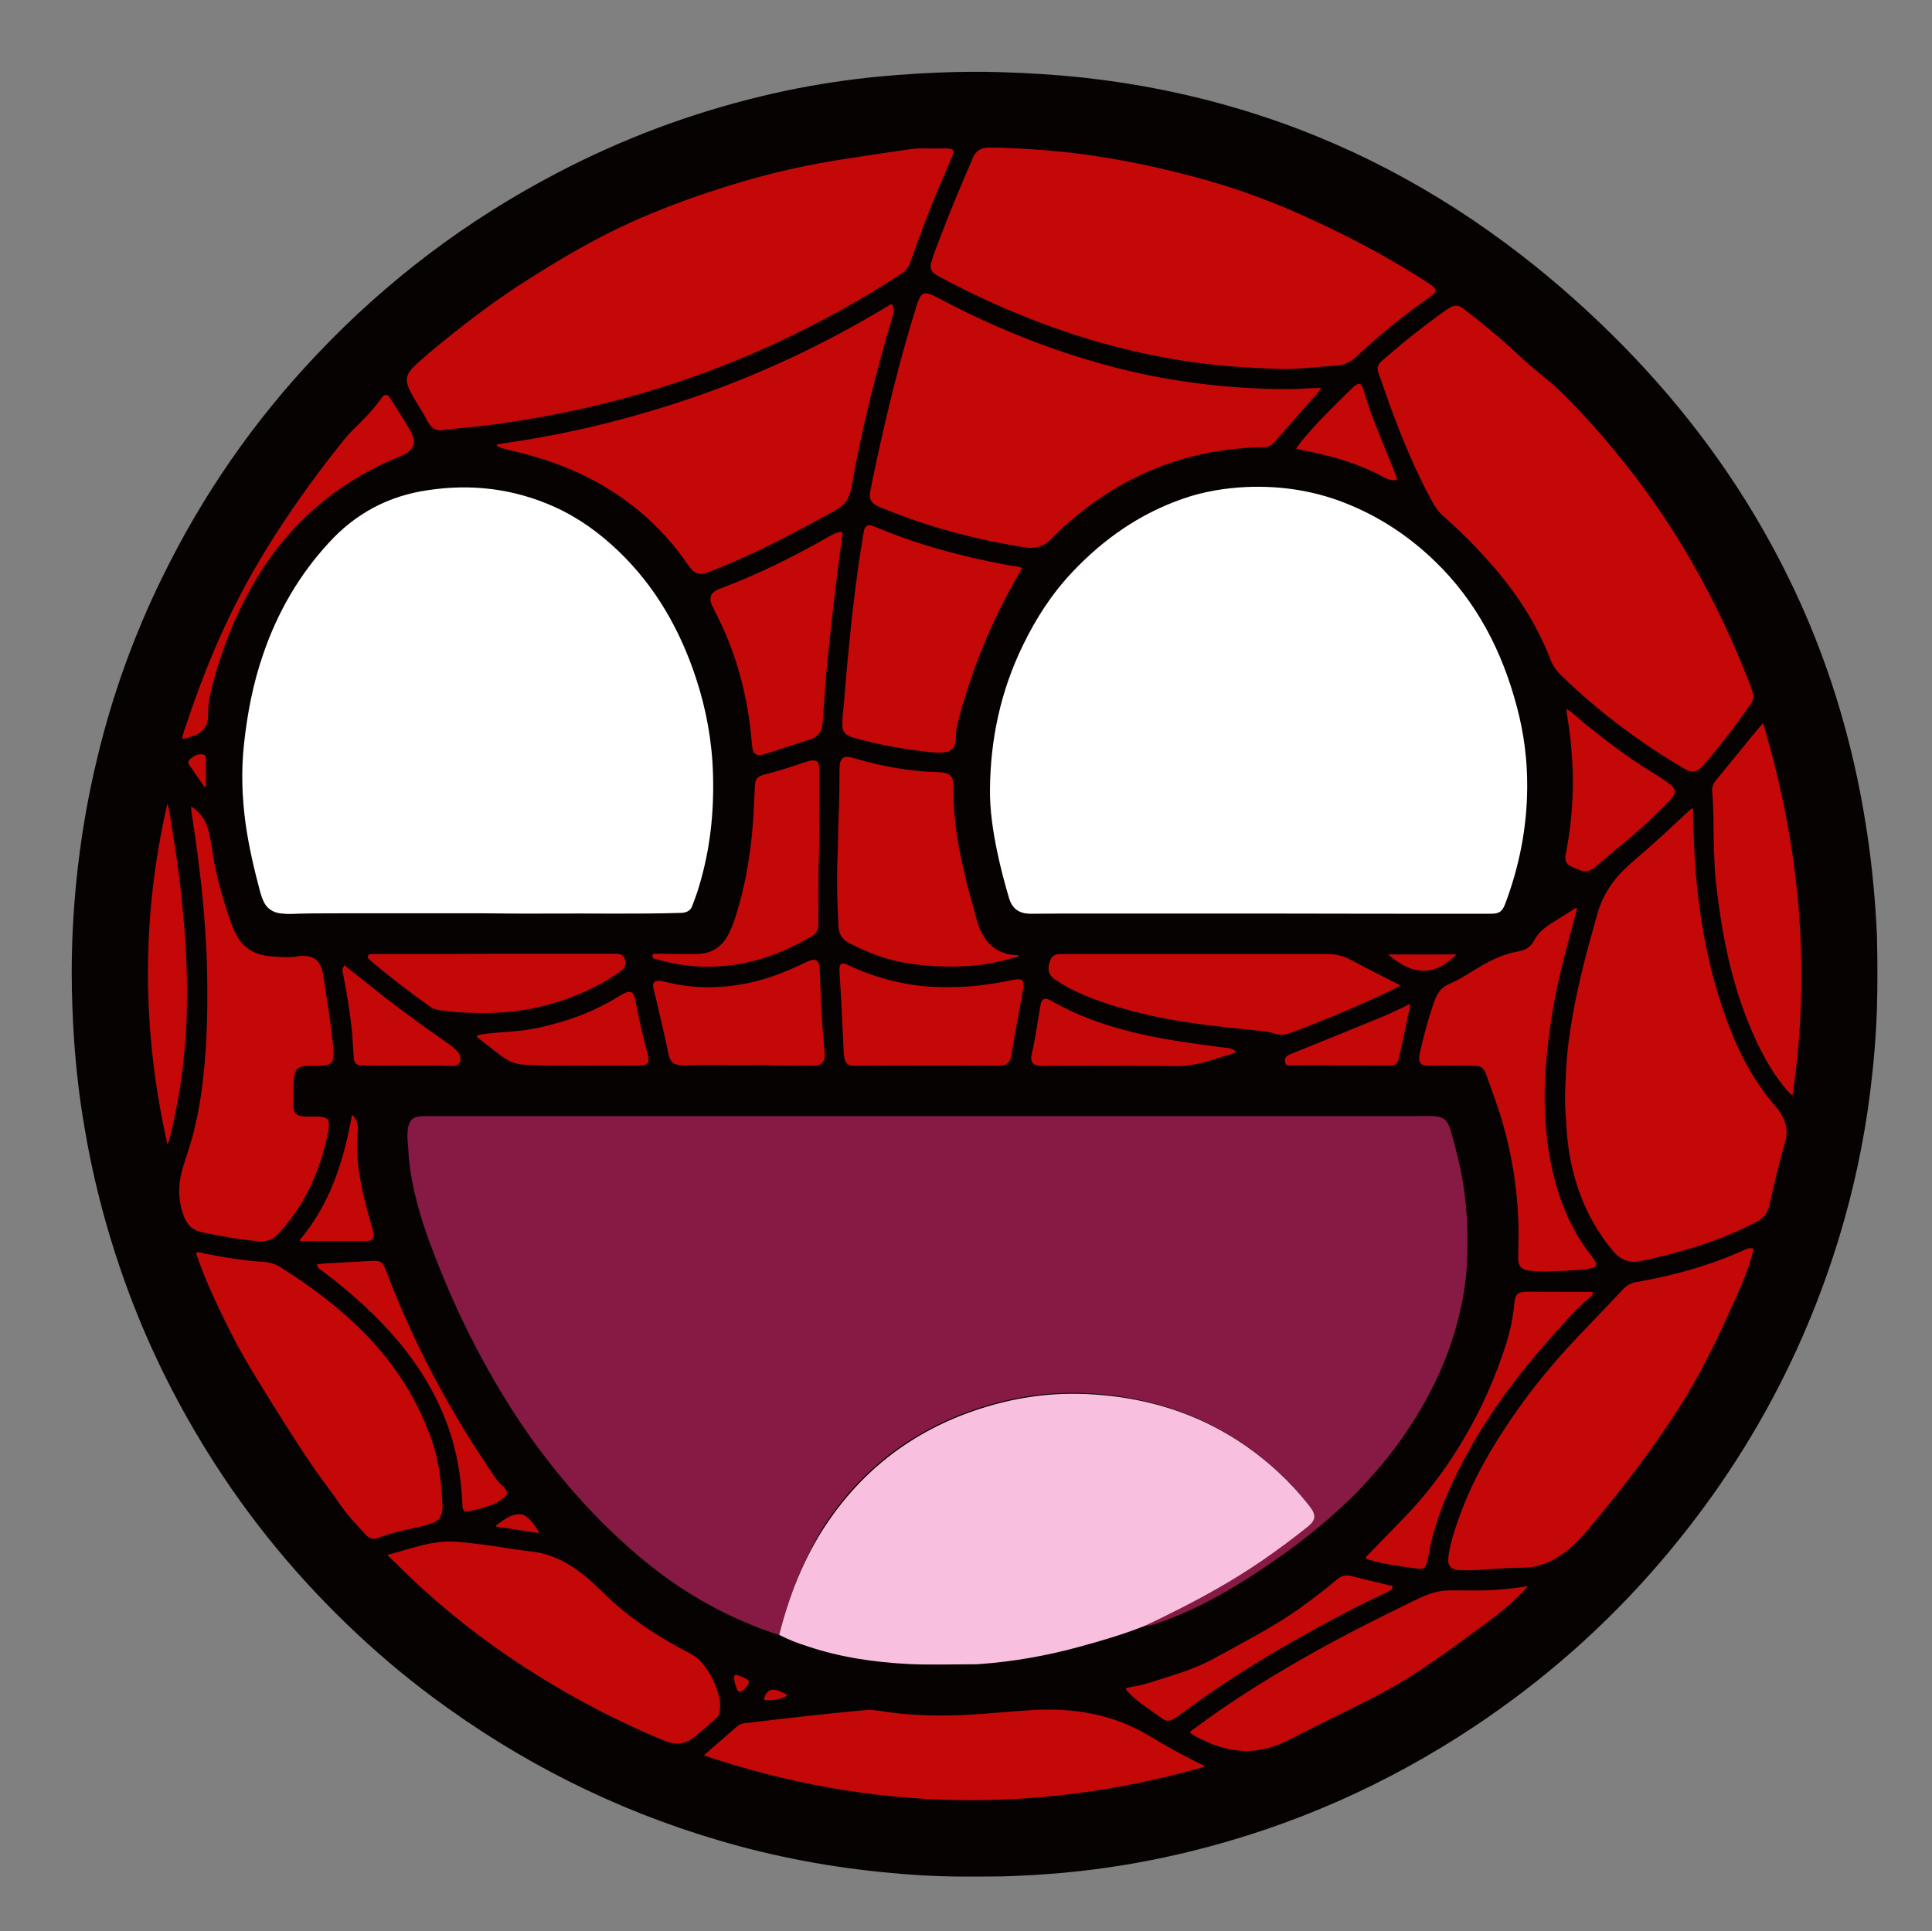 <?xml version="1.0" encoding="utf-8"?>
<!-- Generator: Adobe Illustrator 24.2.0, SVG Export Plug-In . SVG Version: 6.00 Build 0)  -->
<svg version="1.1" id="Layer_1" xmlns="http://www.w3.org/2000/svg" xmlns:xlink="http://www.w3.org/1999/xlink" x="0px" y="0px"
	 viewBox="0 0 878.2 878" style="enable-background:new 0 0 878.2 878;" xml:space="preserve">
<rect x="0" y="0" width="878.2" height="878" fill="#808080" stroke="none"/>
<style type="text/css">
	.st0{fill:#060202;}
	.st1{fill:#C40808;}
	.st2{fill:#861A44;}
	.st3{fill:#F9BFDF;}
	.st4{fill:#FFFFFF;}
</style>
<g>
	<path class="st0" d="M853.2,457.8c-0.4,12.9-1.5,25.8-3.1,38.7c-2.8,22.3-7.5,44.2-14,65.7c-16.7,54.9-43.8,104-81.1,147.6
		c-24.7,28.9-53,53.9-84.7,75c-39.7,26.4-82.6,45.4-128.9,56.8c-16.6,4.1-33.4,7.1-50.4,9c-10.5,1.2-21,1.9-31.5,2.3
		c-5.4,0.2-10.7,0.2-18.5,0.2c-10.3,0.1-23-0.4-35.6-1.6c-26.9-2.4-53.3-7.3-79.2-15c-47-13.9-90-35.6-129.3-64.8
		c-13.9-10.3-27-21.5-39.4-33.5c-25.9-25-48.2-52.9-66.7-83.8c-14.6-24.3-26.6-49.9-35.8-76.7c-7.4-21.5-13-43.4-16.7-65.8
		c-2.2-12.8-3.7-25.8-4.6-38.8c-0.7-10.4-1.1-20.7-1.1-31.1c0-13.5,0.7-27,2-40.4c1.9-19.3,5.1-38.5,9.7-57.4
		c6.8-28.3,16.6-55.5,29.4-81.6c18.2-37.3,41.5-71,70-101.1c31.9-33.8,68.4-61.4,109.6-82.9c29.4-15.4,60.3-27,92.6-34.8
		c14.4-3.5,28.9-6.1,43.6-7.9c12.3-1.5,24.6-2.4,37-2.9c9.5-0.4,19-0.5,28.5-0.2c12.9,0.4,25.7,1.2,38.5,2.6
		c24.1,2.7,47.8,7.5,71,14.5c46.4,14,88.5,36.3,126.8,65.9c16.7,12.9,32.4,27,47.2,42.1c27.9,28.6,51.5,60.4,70,95.9
		c14,26.7,24.6,54.7,32,83.9c3.5,13.7,6.2,27.6,8.3,41.6c2.3,15.4,3.7,30.9,4.4,46.5C853.4,436.4,853.5,447.1,853.2,457.8z"/>
	<path class="st1" d="M769.3,350.7c-1.5,0.1-2.7-0.7-3.9-1.4c-7.6-4.4-15-9.2-22.1-14.3c-12-8.5-23.3-17.9-33.9-28.2
		c-2-2-3.6-4.3-4.6-6.9c-6.4-16.6-16-31.2-27.8-44.4c-6.5-7.4-13.5-14.3-20.8-20.8c-2.3-2-4.1-4.5-5.5-7.2
		c-7.5-13.9-13.5-28.4-18.9-43.2c-1.8-4.9-3.4-9.8-5.2-14.7c-0.9-2.3-0.2-3.9,1.5-5.5c9.4-8.2,19.1-16,29.3-23.2
		c0.3-0.2,0.5-0.4,0.8-0.5c2.9-2,4.7-1.9,7.4,0.2c2.2,1.7,4.4,3.5,6.6,5.2c6.8,5.5,13.4,11.1,19.7,17.1c4,3.8,8.4,7.2,12.6,10.7
		c5.2,4.4,9.9,9.3,14.5,14.3c6.8,7.2,13.2,14.7,19.4,22.5c11.5,14.4,21.8,29.6,30.9,45.6c10.1,17.5,18.6,35.7,25.9,54.5
		c3,7.7,2,7.4-1.5,12.5c-6.2,8.8-12.9,17.3-19.9,25.5C772.1,350.2,771.1,350.7,769.3,350.7z M414.6,67.7c-9.2,1.3-18.3,2.7-27.5,4.1
		c-9.5,1.4-18.9,3.1-28.2,5.2c-14.6,3.3-28.9,7.6-43,12.5c-13.1,4.6-26,9.8-38.4,16c-12.8,6.4-25.1,13.7-37.2,21.4
		c-13.3,8.4-25.8,17.7-38,27.6c-4.6,3.7-9.2,7.5-13.5,11.5c-4.5,4.3-4.9,6.8-2.1,12.3c2.4,4.6,5.4,8.8,7.8,13.5
		c0.2,0.4,0.5,0.8,0.8,1.2c1.7,2.1,3.8,3.2,6.5,2.4c0.5-0.1,1.1-0.1,1.7-0.2c5.3-0.5,10.7-1,16-1.6c11.5-1.4,22.9-3.3,34.3-5.5
		c26.1-5.2,51.5-12.6,76.2-22.4c27.9-11,54.3-24.8,79.5-41.1c2.1-1.4,3.5-3.1,4.3-5.5c4.1-11.5,8.3-23,13.1-34.2
		c2-4.7,4.1-9.4,6-14.1c1-2.4,0.4-3.2-2.2-3.3c-2.4,0-4.8,0-7.7,0C420.5,67.5,417.5,67.3,414.6,67.7z M584,167.8
		c7.8-0.1,15.6-1.1,23.4-1.6c3.2-0.2,6.1-1.3,8.6-3.6c10.5-9.9,21.6-18.9,33.4-27.2c0.7-0.5,1.4-1,2.1-1.6c1.4-1.3,1.4-2.1,0-3.4
		c-0.8-0.8-1.7-1.4-2.7-2c-6.4-4.2-13-8.1-19.7-11.9c-12.3-7-25-13.2-37.9-19c-15.6-7-31.7-12.7-48.3-17.1
		c-14.3-3.8-28.7-7-43.3-9.2c-5.7-0.9-11.4-1.7-17.1-2.2c-4.8-0.5-9.5-0.9-14.3-1.2c-6.3-0.4-12.6-0.7-18.9-0.7
		c-3.4,0-5.7,1.5-7.1,4.7c-5.4,12.6-10.7,25.1-15.5,37.9c-1.2,3.1-2.3,6.1-3.3,9.3c-0.9,2.8-0.2,4.5,2.1,5.9c0.3,0.2,0.7,0.4,1,0.6
		c11.1,6,22.5,11.5,34.1,16.3c29.8,12.5,60.6,20.9,92.8,24.2c9.9,1,19.7,1.4,29.6,1.8C583.5,167.8,583.8,167.8,584,167.8z
		 M768.9,367.6c-1.5,1.3-3,2.7-4.4,4c-5.3,5-10.6,9.9-16.1,14.7c-3.2,2.8-6.4,5.5-9.5,8.4c-5.9,5.6-10.3,12.2-12.6,20.1
		c-4.5,15.6-8.7,31.2-11.5,47.2c-1.4,8.2-2.6,16.4-2.9,24.7c-0.3,6.2-0.8,12.4-0.3,18.7c0.4,4.8,0.5,9.6,1.1,14.3
		c1,8.3,2.9,16.3,5.9,24.1c3.5,9.1,8.3,17.4,14.6,24.9c3.3,3.9,7.3,5.7,12.6,4.6c6.7-1.4,13.4-3,20-5c11.5-3.3,22.6-7.5,33.1-13.1
		c2.8-1.5,4.5-3.7,5.2-6.8c2.3-9.7,4.4-19.5,7.3-29c0.6-2,0.9-4.2,0.6-6.4c-0.6-3.9-2.4-7.1-4.9-10c-8.3-9.5-14.5-20.2-19.3-31.8
		c-10.2-24.7-15.2-50.5-17.2-77c-0.5-7.2-0.7-14.5-1-21.8c-0.1-1.6,0-3.2,0-4.7C769.2,367.7,769,367.7,768.9,367.6z M600.3,176.4
		c-0.8,0-1.6,0-2.4,0c-3.7,0.2-7.3,0.4-11,0.5c-5.1,0-10.2,0-15.3-0.3c-9.3-0.4-18.5-1.2-27.7-2.4c-10.9-1.4-21.8-3.4-32.5-6
		c-29.5-7.2-57.5-18.2-84.3-32.4c-1.6-0.8-3.1-1.7-4.8-2.2c-2.1-0.6-3.2-0.2-4.2,1.7c-0.6,1.2-1.1,2.5-1.5,3.8
		c-3.5,11.4-6.8,22.8-9.7,34.3c-3.5,13.8-6.7,27.6-9.6,41.5c-0.6,2.8-1.2,5.6-1.7,8.4c-0.7,3.5,0.3,5.4,3.6,6.9
		c0.4,0.2,0.9,0.4,1.3,0.6c4.6,1.7,9.1,3.6,13.7,5.2c16.7,5.9,33.8,10,51.3,12.8c4.9,0.8,9.2-0.2,12.6-4.1c0.1-0.1,0.2-0.2,0.3-0.3
		c13.2-13.1,28.1-23.6,45.3-30.8c11.7-4.9,23.9-8,36.5-9.4c4.7-0.5,9.4-0.9,14.1-0.9c2,0,3.7-0.8,5-2.3c5.5-6.4,11.2-12.7,16.7-19.1
		c1.5-1.7,3.3-3.2,4.3-5.3L600.3,176.4z M226.8,203.2c1.8,0.7,3.6,1.2,5.5,1.6c15,3.4,29.4,8.6,42.7,16.5
		c10.7,6.4,20.2,14.2,28.5,23.6c3.4,3.8,6.5,7.9,9.4,12.1c1.2,1.7,2.5,3.2,4.5,3.7c1.8,0.5,3.5-0.1,5.1-0.8c7.4-2.9,14.6-6,21.8-9.4
		c12.2-5.8,24.1-12.2,35.9-18.8c3.9-2.2,5.9-5.2,6.7-9.6c2.4-13.5,5.2-26.9,8.5-40.3c3.1-12.7,6.5-25.3,10.3-37.9
		c0.5-1.5,0.6-3,0.3-4.5c-0.1-0.9-0.7-1.3-1.5-0.8c-0.4,0.2-0.7,0.4-1,0.6c-14.1,8.5-28.6,16.3-43.5,23.3
		c-14.2,6.6-28.7,12.6-43.5,17.7c-17.6,6.1-35.5,11.2-53.6,15.2c-10.9,2.4-21.9,4.4-33,6c-1.4,0.2-2.8,0.5-4.1,0.7
		C225.8,203,226.4,203,226.8,203.2z M792.8,568.3c-15.6,7-32,11.6-48.8,14.5c-2.4,0.4-4.3,1.4-6,3.1c-6.6,7-13.2,13.9-19.8,20.8
		c-11.3,11.8-21.7,24.3-30.9,37.8c-9.5,13.8-17.8,28.3-23.6,44.1c-2.2,6.1-4.4,12.3-5.3,18.9c-0.6,4.1,0.9,6.1,5,6.3
		c2.3,0.1,4.6,0.1,6.9,0c7.3-0.4,14.5-1.1,21.8-1.1c4.5,0,8.8-1.1,12.9-3.1c6.3-3.1,11.3-7.8,15.8-13c6.6-7.8,13.1-15.8,19.3-23.9
		c9.4-12.2,18.3-24.8,26.4-38c7-11.6,13-23.7,18.6-36c2.7-6,5.5-11.9,7.9-18c1.6-4.2,3.1-8.5,4.1-13
		C795.4,567.1,794.1,567.7,792.8,568.3z M87.2,370.4c0.6,3.5,1.1,7.1,1.6,10.6c1.4,10.1,2.7,20.3,3.6,30.4
		c0.7,8.3,1.3,16.6,1.6,24.9c0.5,18.1,0.4,36.3-1.7,54.3c-0.8,7.3-2,14.5-3.7,21.7c-1.4,6.1-3.4,12-5.3,17.9
		c-2.4,7.7-2.6,15.4,0.4,23c1.5,3.8,4,6.1,8.1,7c8.5,1.8,17.1,3.3,25.8,4.1c3.5,0.3,6.4-0.7,8.8-3.3c2.2-2.4,4.3-4.9,6.3-7.6
		c8.4-11.4,13.4-24.3,16.3-38c0.3-1.5,0.6-3,0.5-4.5c-0.1-1.8-0.6-2.4-2.3-2.9c-1.2-0.4-2.5-0.4-3.8-0.4c-1.9,0-3.9,0.1-5.8-0.1
		c-3.1-0.3-4.2-1.7-4.2-4.7c0-3.2,0-6.4,0.1-9.6c0-1.3,0-2.6,0.2-3.8c0.7-3.5,1.9-4.6,5.5-4.8c2.2-0.1,4.5,0,6.7-0.1
		c4.5-0.1,6.1-1.7,5.7-6.2c0-0.2,0-0.3,0-0.5c-0.6-6.3-1.3-12.5-2.3-18.8c-0.9-5.4-1.5-10.9-2.5-16.3c-1-5.4-3.5-8.5-10.2-8.1
		c-0.2,0-0.5,0-0.7,0.1c-4.5,0.8-8.9,0.4-13.4,0c-6-0.6-10.9-3.1-14.2-8.2c-1.5-2.4-2.6-5-3.5-7.6c-3.4-9.9-6.4-19.9-8-30.3
		c-0.5-3.4-1.1-6.8-1.8-10.1c-1.1-4.8-3.4-8.9-8.1-11.9C86.9,368,87,369.2,87.2,370.4z M90,572.2c3.8,10.9,8.8,21.3,13.9,31.6
		c3.8,7.7,8.1,15.2,12.6,22.6c8.3,13.5,16.6,26.9,25.5,40c4.2,6.1,8.8,12,13,18.1c3.3,4.7,7.3,8.9,11.2,13.1
		c1.6,1.8,3.5,2.5,5.8,1.5c5.3-2.1,10.8-3.3,16.4-4.5c2.6-0.5,5.2-1.2,7.6-2c3.6-1.2,4.9-3.2,5.1-7c0-0.6,0-1.3,0-1.9
		c-0.2-3.7-0.4-7.3-0.9-11c-0.7-6.3-2-12.5-4.1-18.4c-7-19.9-18.5-36.9-33.7-51.5c-10.5-10.1-22.1-18.6-34.4-26.4
		c-2.4-1.6-5-2.5-7.8-2.7c-9.1-0.6-18.1-2-27-3.8c-1.3-0.3-2.6-0.9-4-0.4C89.2,570.6,89.7,571.4,90,572.2z M547.5,803.2
		c-0.4-0.7-0.8-0.8-1.3-1c-8.1-4-16-8.3-23.7-13c-16.4-9.9-34.3-12.9-53.2-11.8c-10,0.6-20,1.7-30.1,2.2
		c-12.6,0.6-25.2,0.4-37.8-1.6c-2.8-0.5-5.8-0.8-8.6-0.5c-9.2,0.8-18.4,1.8-27.6,2.8c-8.1,0.9-16.2,1.8-24.2,2.8
		c-2,0.2-4.2,0.2-5.9,1.7c-4.9,4.3-9.9,8.6-15.2,13.2C395.6,823.5,471.2,824.9,547.5,803.2z M180,710.7c11.1,11.2,23,21.5,35.5,31.1
		c23.7,18,49.3,33,76.4,45.2c3.9,1.7,7.7,3.5,11.7,4.9c4.3,1.4,8.1,0.8,11.7-2c3.4-2.6,6.5-5.6,9.8-8.4c1.2-1,2-2.3,2.1-3.9
		c0.2-1.7,0.2-3.4-0.1-5c-1.2-6.1-3.8-11.5-7.7-16.3c-1.5-1.9-3.4-3.4-5.5-4.5c-2.5-1.3-5-2.6-7.4-4c-10.7-6-20.8-12.9-29.8-21.3
		c-3.5-3.3-6.8-6.8-10.5-9.8c-7.1-5.8-14.8-10.1-24-11.3c-3-0.4-6-0.7-9-1.2c-6.5-1-12.9-2-19.4-2.7c-4.1-0.5-8.3-0.9-12.4-0.6
		c-8.5,0.6-16.4,3.7-25.3,6C177.7,708.6,178.9,709.6,180,710.7z M459.8,257.2c-13.4-2.4-26.6-5.5-39.5-9.5c-7.8-2.4-15.4-5.2-23-8.4
		c-2.9-1.2-4.2-0.4-4.7,2.6c-1.9,11-3.4,22.1-4.7,33.2c-1,8.3-1.8,16.7-2.6,25c-0.8,8.3-1.3,16.5-2.2,24.8c-0.2,1.7-0.2,3.4-0.2,5
		c0,2.3,1.1,3.9,3.3,4.8c0.9,0.4,1.8,0.7,2.7,0.9c9.7,2.7,19.6,4.6,29.6,5.8c3.2,0.4,6.5,0.9,9.8,0.7c4.2-0.3,6-2.1,6.2-6.4
		c0.1-1.5,0-3,0.3-4.5c1.3-6.4,3.3-12.7,5.3-18.9c5.2-16.1,11.9-31.5,20.1-46.3c1.4-2.6,2.9-5.1,4.4-7.7
		C463,257.4,461.4,257.4,459.8,257.2z M461.3,434.2c-6.2-0.5-10.9-3.2-14.2-8.6c-1.5-2.4-2.5-5-3.2-7.7c-2.3-8.2-4.6-16.5-6.4-24.8
		c-2.6-11.7-4.3-23.4-4.1-35.4c0-0.7,0-1.4-0.1-2.2c-0.3-2.3-1.3-3.4-3.5-4.1c-1.1-0.3-2.2-0.3-3.3-0.4c-5,0-9.9-0.5-14.8-1.2
		c-8.1-1.1-16-2.9-23.8-5.2c-4.5-1.4-6.2,0-6.3,4.8c-0.1,7.4,0,14.7-0.4,22.1c-0.3,6.1-0.2,12.3-0.5,18.4
		c-0.4,10.4-0.1,20.8,0.4,31.2c0.2,3.4,1.6,5.9,4.7,7.5c4.4,2.3,8.9,4.3,13.6,6c8.2,2.9,16.7,4.1,25.4,4.6
		c12.3,0.7,24.4-0.2,36.2-3.9c0.7-0.2,1.6-0.2,2.2-1.1C462.5,434.2,461.9,434.2,461.3,434.2z M716.3,412.8
		c-3.9,2.5-7.9,4.9-11.8,7.4c-2.9,1.9-5.5,4.2-7.1,7.3c-1.6,3-4,4.5-7.2,5c-5.8,1-11,3.3-16,6.1c-5.1,2.9-10,6.4-15.4,8.7
		c-3.5,1.5-5.4,4-6.6,7.4c-2.8,7.8-5,15.8-6.8,24c-1.1,5.2,1,5.8,4.7,5.8c6.6-0.1,13.3-0.1,19.9,0c3.1,0,4.4,0.9,5.4,3.5
		c2.7,7.8,5.7,15.4,7.9,23.4c3.9,13.6,6.1,27.6,6.8,41.7c0.3,6.2,0.1,12.5,0,18.7c-0.1,3.8,1.7,5.6,5.4,5.9c2.5,0.2,5.1,0.4,7.7,0.3
		c5.6-0.2,11.2-0.3,16.7-0.9c1.3-0.1,2.7-0.3,4-0.7c1.7-0.5,2-1.3,1.2-2.9c-0.5-1-1.2-1.9-1.9-2.8c-3.9-5-7.2-10.4-9.9-16.1
		c-7.2-15.2-10.1-31.4-11-48c-0.4-8.6-0.1-17.2,0.7-25.9c0.8-8,1.8-15.9,3.2-23.7c2-11.5,5-22.8,8-34c0.9-3.4,1.8-6.7,2.7-10.2
		C716.5,412.8,716.4,412.7,716.3,412.8z M796.2,334.9c-5.4,6.6-10.7,13.1-16.1,19.7c-1.3,1.6-2,3.2-1.8,5.3c0.2,2.2,0.3,4.5,0.4,6.7
		c0.3,6.5,0.1,13.1,0.4,19.6c0.2,4.7,0.3,9.4,0.8,14.1c0.8,7.5,1.9,14.9,3.1,22.3c3,17,7.5,33.5,14.7,49.2c3.3,7.2,7,14.2,11.9,20.5
		c1.5,1.9,2.9,3.9,5.2,5.7c8.5-57.5,3.3-113.5-13.4-169.3C799.4,331,797.8,333,796.2,334.9z M635,447.2c-7.2-3.7-14.4-7.3-21.5-11.1
		c-3.3-1.7-6.7-2.4-10.4-2.4c-39.8,0-79.6,0-119.5,0c-1.1,0-2.2,0-3.3,0.2c-1.3,0.3-2.3,1.1-2.8,2.4c-1.6,4-1.2,6.9,2.4,9.2
		c3.1,2.1,6.3,3.9,9.6,5.4c9.7,4.5,19.8,7.5,30.2,10c9.1,2.2,18.3,3.7,27.6,4.9c7,0.9,14.1,1.7,21.2,2.4c3.6,0.4,7.3,0.5,10.9,1.7
		c2.6,0.9,5.1,0.5,7.7-0.5c11.8-4.5,23.5-9.2,35-14.4c4.8-2.2,9.6-4.3,14.6-7C635.8,447.7,635.5,447.4,635,447.2z M675,723
		c-4.1,0.1-8.2,0-12.2,0c-2.6,0-5.1-0.1-7.7,0.3c-4.6,0.7-8.7,2.6-12.8,4.6c-19.3,9.4-38.5,19.1-57,30.1
		c-14.5,8.5-28.6,17.5-42.1,27.6c-0.8,0.6-1.8,1.1-2.3,2.1c2.2,1.6,4.6,2.8,6.9,3.8c5.6,2.6,11.5,4.3,17.7,4.5
		c7.6,0.2,14.6-2,21.3-5.5c8.9-4.6,17.8-9,26.8-13.4c9-4.5,18-9,26.6-14.4c10-6.3,19.6-13.2,29.1-20.2c6.3-4.6,12.5-9.1,18.3-14.4
		c2.3-2.1,4.5-4.2,6.9-7C687.7,722.2,681.4,722.8,675,723z M324.3,276.6c2.7,5.2,5.2,10.5,7.3,15.9c5.7,14.8,9,30.1,10.2,45.9
		c0.4,4.6,1.8,5.6,6.2,4.3c0.2-0.1,0.5-0.1,0.7-0.2c6.5-2.1,12.9-4.3,19.4-6.3c3.7-1.1,5.5-3.6,5.8-7.3c0.4-5.1,0.7-10.2,1.1-15.3
		c0.3-4,0.6-8,1-11.9c0.7-7,1.5-14,2.2-21c0.7-5.9,1.4-11.9,2.1-17.8c0.8-6.6,1.7-13.1,2.6-19.7c0.2-1.3-0.2-1.5-1.5-1.3
		c-1.4,0.3-2.7,1-4,1.7c-16.1,9.2-32.7,17.5-50.1,24c-1.1,0.4-2,0.9-2.9,1.6c-1,0.8-1.5,1.8-1.4,3.3
		C322.9,273.9,323.6,275.2,324.3,276.6z M435.8,484.4c6.1,0,12.2,0.1,18.2,0.1c3.7,0,5.2-1.4,5.8-5c0.4-2.5,0.8-5.1,1.2-7.6
		c1.3-7.3,2.7-14.6,4-21.9c0.8-4.5-0.2-5.4-4.6-4.5c-8.3,1.7-16.7,3-25.2,3.2c-7.3,0.2-14.5,0-21.7-1.2c-9.6-1.6-18.8-4.4-27.6-8.6
		c-3.5-1.7-4.5-1-4.3,2.9c0.2,4.5,0.6,8.9,0.8,13.4c0.4,7.6,0.7,15.2,1.1,22.7c0,1,0.1,1.9,0.3,2.9c0.5,2.6,1.5,3.5,4.2,3.7
		c0.6,0,1.3,0,1.9,0c10.4-0.1,20.8-0.1,31.2-0.1C426,484.4,430.9,484.4,435.8,484.4z M372.4,368.3c0-6.1,0-12.1,0-18.2
		c0-0.8,0-1.6-0.2-2.4c-0.3-1.5-1-1.9-2.6-2c-1.3,0-2.5,0.4-3.7,0.8c-6,2.1-12.1,4-18.3,5.6c-3.7,1-4.3,1.9-4.5,5.7
		c-0.3,7.2-0.6,14.3-1.3,21.5c-1,10.3-2.7,20.4-5.4,30.4c-1.4,5.1-2.8,10.2-5.2,14.9c-3.1,6.2-8.2,9.2-15.1,9.1c-5,0-9.9,0-14.9-0.1
		c-1.2,0-2.4,0-3.6,0c-0.5,0-1,0.1-1,0.7c-0.1,0.6-0.1,1.2,0.6,1.4c0.4,0.2,0.9,0.3,1.4,0.4c8.6,2.5,17.4,3.7,26.4,3.3
		c4-0.2,8-0.6,11.9-1.3c11.4-2.1,21.8-6.5,31.8-12.3c2.3-1.3,3.3-3,3.3-5.6c0.1-11.3-0.1-22.5,0.3-33.8c0.2-6.1,0-12.1,0-18.2
		C372.4,368.3,372.4,368.3,372.4,368.3z M359.3,484.4c3.5,0,7,0.1,10.6,0.1c3.6,0,5.1-1.7,5-5.3c0-0.4-0.1-0.8-0.1-1.2
		c-0.8-8-1.3-16.1-1.7-24.1c-0.2-4.4-0.3-8.8-0.5-13.2c-0.2-4.3-1.8-5.3-5.7-3.5c-2.3,1.1-4.6,2.2-7,3.2
		c-11.6,5.2-23.9,8.2-36.6,8.4c-7.1,0.1-14.2-0.7-21.1-2.5c-0.9-0.2-1.9-0.4-2.8-0.4c-2,0-2.7,0.8-2.5,2.8c0,0.4,0.2,0.8,0.3,1.2
		c2.3,9.8,4.7,19.6,6.7,29.4c0.8,3.8,2.6,5,6.7,5c6.1,0,12.3-0.3,18.4-0.1c6.3,0.2,12.6,0,18.9,0
		C351.6,484.4,355.4,484.4,359.3,484.4z M170.4,433.7c-0.6,0-1.3,0-1.9,0c-0.7,0-1,0.4-1.2,0.9c-0.3,0.5,0,0.9,0.3,1.3
		c0.6,0.5,1.2,1.1,1.8,1.6c8.5,7.2,17.3,13.9,26.4,20.3c1,0.7,2.1,1.1,3.3,1.3c3.8,0.6,7.6,1.1,11.4,1.2c10.5,0.5,20.9,0.3,31.2-1.8
		c14.1-2.9,27.2-8,39.2-16.1c0.9-0.6,1.7-1.2,2.4-2c1.3-1.4,1.3-3.1,0.6-4.7c-0.6-1.5-1.9-2.1-3.5-2.1c-0.6,0-1.3,0-1.9,0
		c-17.9,0-35.8,0-53.7,0C206.7,433.7,188.6,433.7,170.4,433.7z M712.2,322.3c-0.2,1.1,0,2.2,0.2,3.3c1.4,8.3,2.2,16.6,2.5,25
		c0.2,5.3,0,10.5-0.3,15.8c-0.4,6.3-1.2,12.5-2.3,18.8c-0.2,1.3-0.5,2.5-0.7,3.8c-0.3,2.6,0.6,4,3,5.1c0.9,0.4,1.9,0.8,2.9,1.2
		c2.8,1.4,5.2,0.9,7.5-1.1c5.5-4.7,11.2-9.3,16.7-14c5.9-5.1,11.7-10.4,17.1-16.1c3.5-3.7,3.4-5.5-0.8-8.4c-2.6-1.8-5.3-3.6-8-5.2
		c-10.6-6.5-20.5-14.2-30.2-22C717.3,326.4,715,324.1,712.2,322.3L712.2,322.3z M77.3,516.7c2.6-10.8,4.7-21.7,5.9-32.7
		c0.9-8.1,1.6-16.2,1.7-24.3c0.3-13.4-0.1-26.8-1.3-40.2c-0.6-6.8-1.3-13.7-2.1-20.5c-1.1-8.6-2.5-17.2-3.8-25.8
		c-0.4-2.5-0.7-5.1-1.6-7.9c-11.9,51.7-11.7,103.1,0,154.8C77,518.8,77,517.7,77.3,516.7z M721.3,587.3c-8.8,0-17.6,0-26.4-0.1
		c-5.1,0-6.1,0.8-6.6,5.9c-0.6,6-1.8,11.8-3.6,17.6c-4.8,15.2-11.2,29.7-19.4,43.5c-7,11.9-15.1,23-24.5,33.1
		c-6,6.3-12.1,12.5-18.2,18.8c-0.7,0.7-1.6,1.3-1.8,2.4c0.4,0.1,0.7,0.3,1,0.4c7.4,2.3,15,3.2,22.6,4.2c2.7,0.4,3.6-0.4,4.3-3.1
		c0.5-1.8,0.8-3.7,1.1-5.6c3.1-14.9,9.1-28.6,16.2-41.9c10.9-20.3,24.7-38.6,40.1-55.7c5.4-6,10.7-12.1,16.9-17.3
		c0.5-0.4,1.1-0.9,1.1-2.1C723,587.3,722.1,587.3,721.3,587.3z M512.6,769c4.6,5.1,10.5,8.3,15.8,12.4c1.5,1.1,3.3,1,5,0.1
		c0.8-0.4,1.5-1,2.2-1.5c4.9-3.5,9.7-7,14.6-10.4c12.5-8.6,25.4-16.6,38.7-24.1c13.7-7.7,27.4-15.2,41.7-21.7c0.6-0.3,1.2-0.6,1.6-1
		c0.4-0.4,0.9-0.8,0.8-1.4c-0.1-0.7-0.8-0.6-1.4-0.7c-5.7-1.4-11.5-2.7-17.2-4.2c-2.8-0.7-4.9-0.1-7,1.8c-5,4.3-10.4,8.3-15.7,12.2
		c-12.4,9-26.1,15.8-39.4,23.2c-9.3,5.2-19.5,8-29.5,11.2c-3.6,1.2-7.3,1.8-11,2.5C511.7,768.2,512.2,768.6,512.6,769z M88,334.5
		c4.5-1.6,6.6-4.7,6.6-9.5c-0.1-4.3,0.6-8.4,1.7-12.5c4.6-17.8,11.3-34.8,20.9-50.5c7.2-11.8,16-22.3,26.5-31.4
		c11.6-10,24.6-17.7,38.8-23.4c1.4-0.6,2.8-1.3,3.8-2.4c1.6-1.6,2.2-3.5,1.6-5.7c-0.3-0.9-0.6-1.8-1.1-2.7
		c-2.8-5.3-6.2-10.2-9.4-15.3c-1.3-2.1-2.7-2.1-4-0.1c-2.7,3.9-5.9,7.4-9.2,10.7c-2.5,2.5-5.1,4.9-7.3,7.6
		c-7.4,9.1-14.5,18.5-21.2,28.1c-9.7,13.9-18.7,28.2-26.6,43.3c-9.8,18.7-17.6,38.3-24.3,58.3c-0.7,2.2-1.6,4.3-2,6.8
		C84.7,335.9,86.4,335,88,334.5z M216.8,471.4c3.6,2.8,7.1,5.7,10.8,8.4c3,2.3,6.4,4,10.3,4.2c4.7,0.2,9.4,0.5,14.1,0.5
		c12.7-0.1,25.4-0.1,38.1-0.1c4.6,0,5.4-1,4.2-5.5c-1.9-7.3-3.7-14.7-5.1-22.1c-0.2-1.3-0.4-2.5-0.8-3.7c-0.6-2.1-1.9-2.6-3.9-1.9
		c-0.7,0.3-1.4,0.7-2.1,1.1c-8.6,5.4-17.7,9.5-27.4,12.3c-6.8,2-13.7,3.6-20.8,4.2c-3.6,0.3-7.2,0.5-10.7,0.9
		c-2.3,0.2-4.5,0.4-6.7,1.1C216.8,471.1,216.8,471.3,216.8,471.4z M557.9,476.4c-4.6-0.5-9.2-1.2-13.8-1.8c-9.9-1.4-19.7-3-29.4-5.4
		c-12.6-3.1-24.8-7.4-36.1-13.8c-0.7-0.4-1.4-0.8-2.1-1.1c-1.6-0.6-2.6-0.2-3.2,1.4c-0.2,0.5-0.3,1.1-0.4,1.6
		c-1.3,7.2-2.1,14.5-3.9,21.7c-0.9,3.7,0.4,5.6,4.7,5.6c5.7-0.1,11.4-0.1,17-0.1c12.4,0,24.8,0.1,37.2,0.1c3.9,0,7.8,0.3,11.7-0.2
		c5.8-0.6,11.2-2.5,16.7-4.2c1.9-0.6,3.8-1,5.7-2C560.6,477,559.3,476.5,557.9,476.4z M146.7,577.9c13.1,9.9,25.3,20.8,35.7,33.5
		c9.2,11.3,16.5,23.7,21.4,37.5c4,11.4,5.9,23.2,6.4,35.2c0.1,2.9,0.7,3.4,3.5,2.8c3.4-0.7,6.7-1.6,9.9-2.8c2.1-0.8,4-2,5.7-3.5
		c1.5-1.3,1.5-2.1,0.4-3.7c-0.3-0.4-0.5-0.8-0.9-1.1c-2.5-1.9-4-4.5-5.7-7c-4.5-6.9-9.1-13.7-13.3-20.8
		c-9.2-15.2-17.5-30.9-24.7-47.1c-3.5-7.8-6.8-15.7-9.8-23.7c-1.4-3.5-2.4-4.2-6.1-4c-7.3,0.4-14.5,0.8-21.8,1.2
		c-1.1,0.1-2.2,0.3-3.3,0.4C144.2,576.6,145.7,577.1,146.7,577.9z M155.9,442.5c1.8,9.1,3.3,18.2,4.2,27.4c0.3,3.6,0.4,7.2,0.7,10.8
		c0.2,2.7,1.3,3.6,3.9,3.7c0.4,0,0.8,0,1.2,0c13.3,0.2,26.7-0.3,40,0.2c2.5,0.1,3.9-1.8,3.3-4.3c-0.3-1.2-1.1-2.1-1.9-3
		c-1.8-1.7-3.9-3.1-5.9-4.5c-11.1-7.8-22-15.7-32.5-24.2c-4-3.2-8.1-6.4-12.4-9.8C155.5,440.8,155.5,440.8,155.9,442.5z M592,204.7
		c12.9,2.4,25.5,5.9,37.1,12.3c1.3,0.7,2.6,1.2,4.1,1.3c1.8,0.1,2-0.1,1.4-1.8c-1.1-3.1-2.3-6.1-3.6-9.1c-4-9.8-8.2-19.6-11.1-29.8
		c-1-3.6-2.3-4-5.1-1.3c-6.7,6.6-13.5,13.1-19.7,20.2c-2,2.3-4.2,4.6-5.9,7.5C590.3,204.3,591.1,204.5,592,204.7z M638.7,457.5
		c-4.3,2-8.5,4.1-12.9,5.8c-12.8,5.3-25.6,10.4-38.4,15.6c-0.9,0.4-1.8,0.7-2.5,1.3c-0.9,0.8-1,1.8-0.7,2.8c0.3,1.1,1.1,1.5,2.2,1.4
		c1.5,0,3-0.1,4.6-0.1c13.5,0,27,0,40.5,0.1c3,0,3.8-0.7,4.4-3.6c1-4.3,1.9-8.6,2.8-12.9c0.8-3.7,1.6-7.4,2.4-11.3
		C640,456.6,639.4,457.1,638.7,457.5z M136.9,564.2c9.9,0,19.8,0,29.7,0c2.7,0,3.7-1.4,3.1-4c-0.9-3.6-2-7.1-2.9-10.6
		c-3.1-11.8-5.5-23.6-4.1-35.9c0-0.4,0.1-0.8,0-1.2c-0.4-2.1-0.7-4.1-2.7-5.7c-3.7,21-10,40.7-23.8,57
		C136.4,564.2,136.6,564.2,136.9,564.2z M646.9,441.3c6.3,0.1,10.9-3.3,15.2-7.4c-10.2,0-20.4,0-31.2,0
		C635.9,437.9,640.7,441.2,646.9,441.3z M244.9,696.4c-1.5-2.6-3.2-5-5.6-6.9c-1.4-1.1-3.1-1.3-4.8-1c-3.5,0.7-6.2,2.9-9,5
		c0,0.2,0.1,0.4,0.1,0.5c6.3,1,12.6,1.9,18.9,2.9C244.7,696.8,244.8,696.6,244.9,696.4z M93.6,357.5c0-4.3,0-8.6,0-12.9
		c0-1.2-0.8-1.6-1.9-1.7c-1.9-0.1-3.4,0.7-4.8,1.8c-1.6,1.3-1.7,2-0.5,3.6c1.1,1.4,2.1,3,3.1,4.5c1.1,1.6,2.3,3.2,3.4,4.9
		C93.2,357.6,93.4,357.5,93.6,357.5z M358,770.6c-1.3-0.7-2.6-1.4-3.9-1.9c-3.7-1.4-6-0.1-6.9,4.1
		C351.3,773.3,355.8,772.4,358,770.6z M335.1,768.2c0.4,0.9,1.1,1.1,2,0.6c1.2-0.6,1.9-1.6,2.7-2.7c0.9-1.3,0.8-2.2-0.6-2.9
		c-1.3-0.7-2.6-1.2-3.9-1.6c-1.3-0.4-1.5-0.2-1.6,1.4C333.8,764.6,334.4,766.4,335.1,768.2z M600.4,176.5c0.2,0,0.3-0.2,0.2-0.3
		c-0.1-0.1-0.2,0-0.3,0.2C600.3,176.4,600.4,176.5,600.4,176.5z M712.2,322.3c-0.1,0-0.1,0-0.2-0.1
		C712.1,322.3,712.1,322.3,712.2,322.3C712.2,322.3,712.2,322.3,712.2,322.3z"/>
	<path class="st2" d="M354.2,743.2c-5.4-1.5-10.6-3.6-15.7-5.8c-11.7-5-22.8-11.1-33.3-18.5c-6.5-4.5-12.7-9.5-18.6-14.7
		c-6-5.3-11.8-10.8-17.3-16.6c-10.4-11-20-22.6-28.7-35c-8.9-12.7-16.9-26-24.1-39.8c-8.1-15.5-15.1-31.5-21.2-48
		c-3.3-9-6.1-18.2-7.9-27.6c-0.9-4.8-1.6-9.6-1.8-14.5c-0.1-2.3-0.5-4.6-0.4-6.9c0.1-1.1,0.1-2.2,0.3-3.3c0.7-3.2,2.2-4.7,5.4-5
		c1-0.1,2.1-0.1,3.1-0.1c149.5,0,299.1,0,448.6,0c3,0,5.9-0.1,8.9,0c4.2,0.1,6.3,1.6,7.6,5.6c2,6.3,3.5,12.8,4.9,19.2
		c2.9,14,3.5,28.2,2.8,42.4c-0.4,7.1-1.4,14.1-3,21c-2.9,13.1-7.6,25.6-13.8,37.4c-6.2,11.9-13.6,22.9-22.2,33.2
		c-4.1,4.8-8.3,9.5-12.8,14c-9.6,9.4-19.9,18-30.8,25.8c-9.8,7-19.8,13.6-30.3,19.4c-9.4,5.3-19.2,9.7-29.5,13.1
		c-1.5,0.5-2.9,0.7-4.5,0.3c11.3-5.4,22.4-10.9,33.2-17.1c14.1-8.1,27.4-17.3,40.2-27.4c0.8-0.6,1.5-1.2,2.2-1.9
		c1.9-2,2.1-3.7,0.8-6.1c-0.5-0.9-1.1-1.8-1.8-2.6c-4.3-5.4-8.9-10.5-14-15.1c-23.8-21.8-52.1-33-84.1-35.1
		c-15.3-1-30.3,0.6-45.1,4.7c-32,8.9-57.6,26.8-76.1,54.5C365.3,708.4,358.7,725.4,354.2,743.2z"/>
	<path class="st3" d="M354.2,743.2c4.5-17.8,11.1-34.7,21.3-50.1c18.5-27.7,44.1-45.6,76.1-54.5c14.8-4.1,29.8-5.7,45.1-4.7
		c32,2,60.3,13.2,84.1,35.1c5.1,4.7,9.7,9.7,14,15.1c0.6,0.8,1.3,1.7,1.8,2.6c1.3,2.4,1.1,4.1-0.8,6.1c-0.7,0.7-1.4,1.3-2.2,1.9
		c-12.7,10.1-26,19.4-40.2,27.4c-10.8,6.2-22,11.8-33.2,17.1c-9.6,3.8-19.5,6.7-29.4,9.4c-14.9,4.1-30.1,6.8-45.5,7.9
		c-1.3,0.1-2.6,0.1-3.8,0.1c-9.4,0-18.7,0.3-28.1-0.1c-15.8-0.8-31.3-3-46.4-8.1C362.6,747,358.3,745.4,354.2,743.2z"/>
	<path class="st4" d="M573,415.3c-25.8,0-51.7,0-77.5,0c-8.6,0-17.3,0-25.9,0.1c-0.6,0-1.1,0-1.7,0c-4.8-0.2-7.8-2.4-9.2-7
		c-2.1-7.1-4-14.3-5.5-21.6c-1.9-9.2-3.3-18.6-3.2-28c0.2-22.9,4.9-44.8,15-65.5c5.9-12.2,13.2-23.5,22.6-33.4
		c14-14.8,30.3-26.2,49.6-33c9.5-3.4,19.3-5,29.3-5.5c16.5-0.7,32.5,1.9,47.7,8.4c14.2,6,26.8,14.5,37.9,25.2
		c19.1,18.4,30.7,41,37.4,66.3c3.2,12,4.8,24.3,4.7,36.7c-0.1,18.2-3.6,35.9-10,52.9c-1.4,3.6-2.7,4.5-6.7,4.5
		C642.8,415.4,607.9,415.4,573,415.3C573,415.4,573,415.4,573,415.3z M250.2,415.3c19.8-0.1,39.7,0.3,59.5-0.3
		c2.6-0.1,4.3-1.1,5.1-3.5c1-2.8,2.1-5.5,2.9-8.4c5.1-16.7,6.9-33.7,6.4-51.1c-0.4-15-3.1-29.7-7.8-43.9
		c-7.2-21.8-18.3-41.3-34.9-57.3c-8.6-8.3-18.2-15.3-29.2-20.3c-18.6-8.4-38-10.7-58.1-7.6c-17.5,2.6-32.4,10.5-44.4,23.6
		c-13.7,14.8-23.6,31.9-30.1,51c-4.6,13.3-7.2,26.9-8.7,40.9c-1.3,12-0.9,23.9,0.7,35.8c1.5,10.8,4,21.3,6.8,31.8
		c0.4,1.4,0.9,2.7,1.5,4c1.5,3,4,4.7,7.3,5.2c1.5,0.2,3,0.3,4.5,0.3c7.7-0.3,15.3-0.3,23-0.3c21.8,0,43.5,0,65.3,0
		C230,415.3,240.1,415.4,250.2,415.3z"/>
</g>
</svg>
